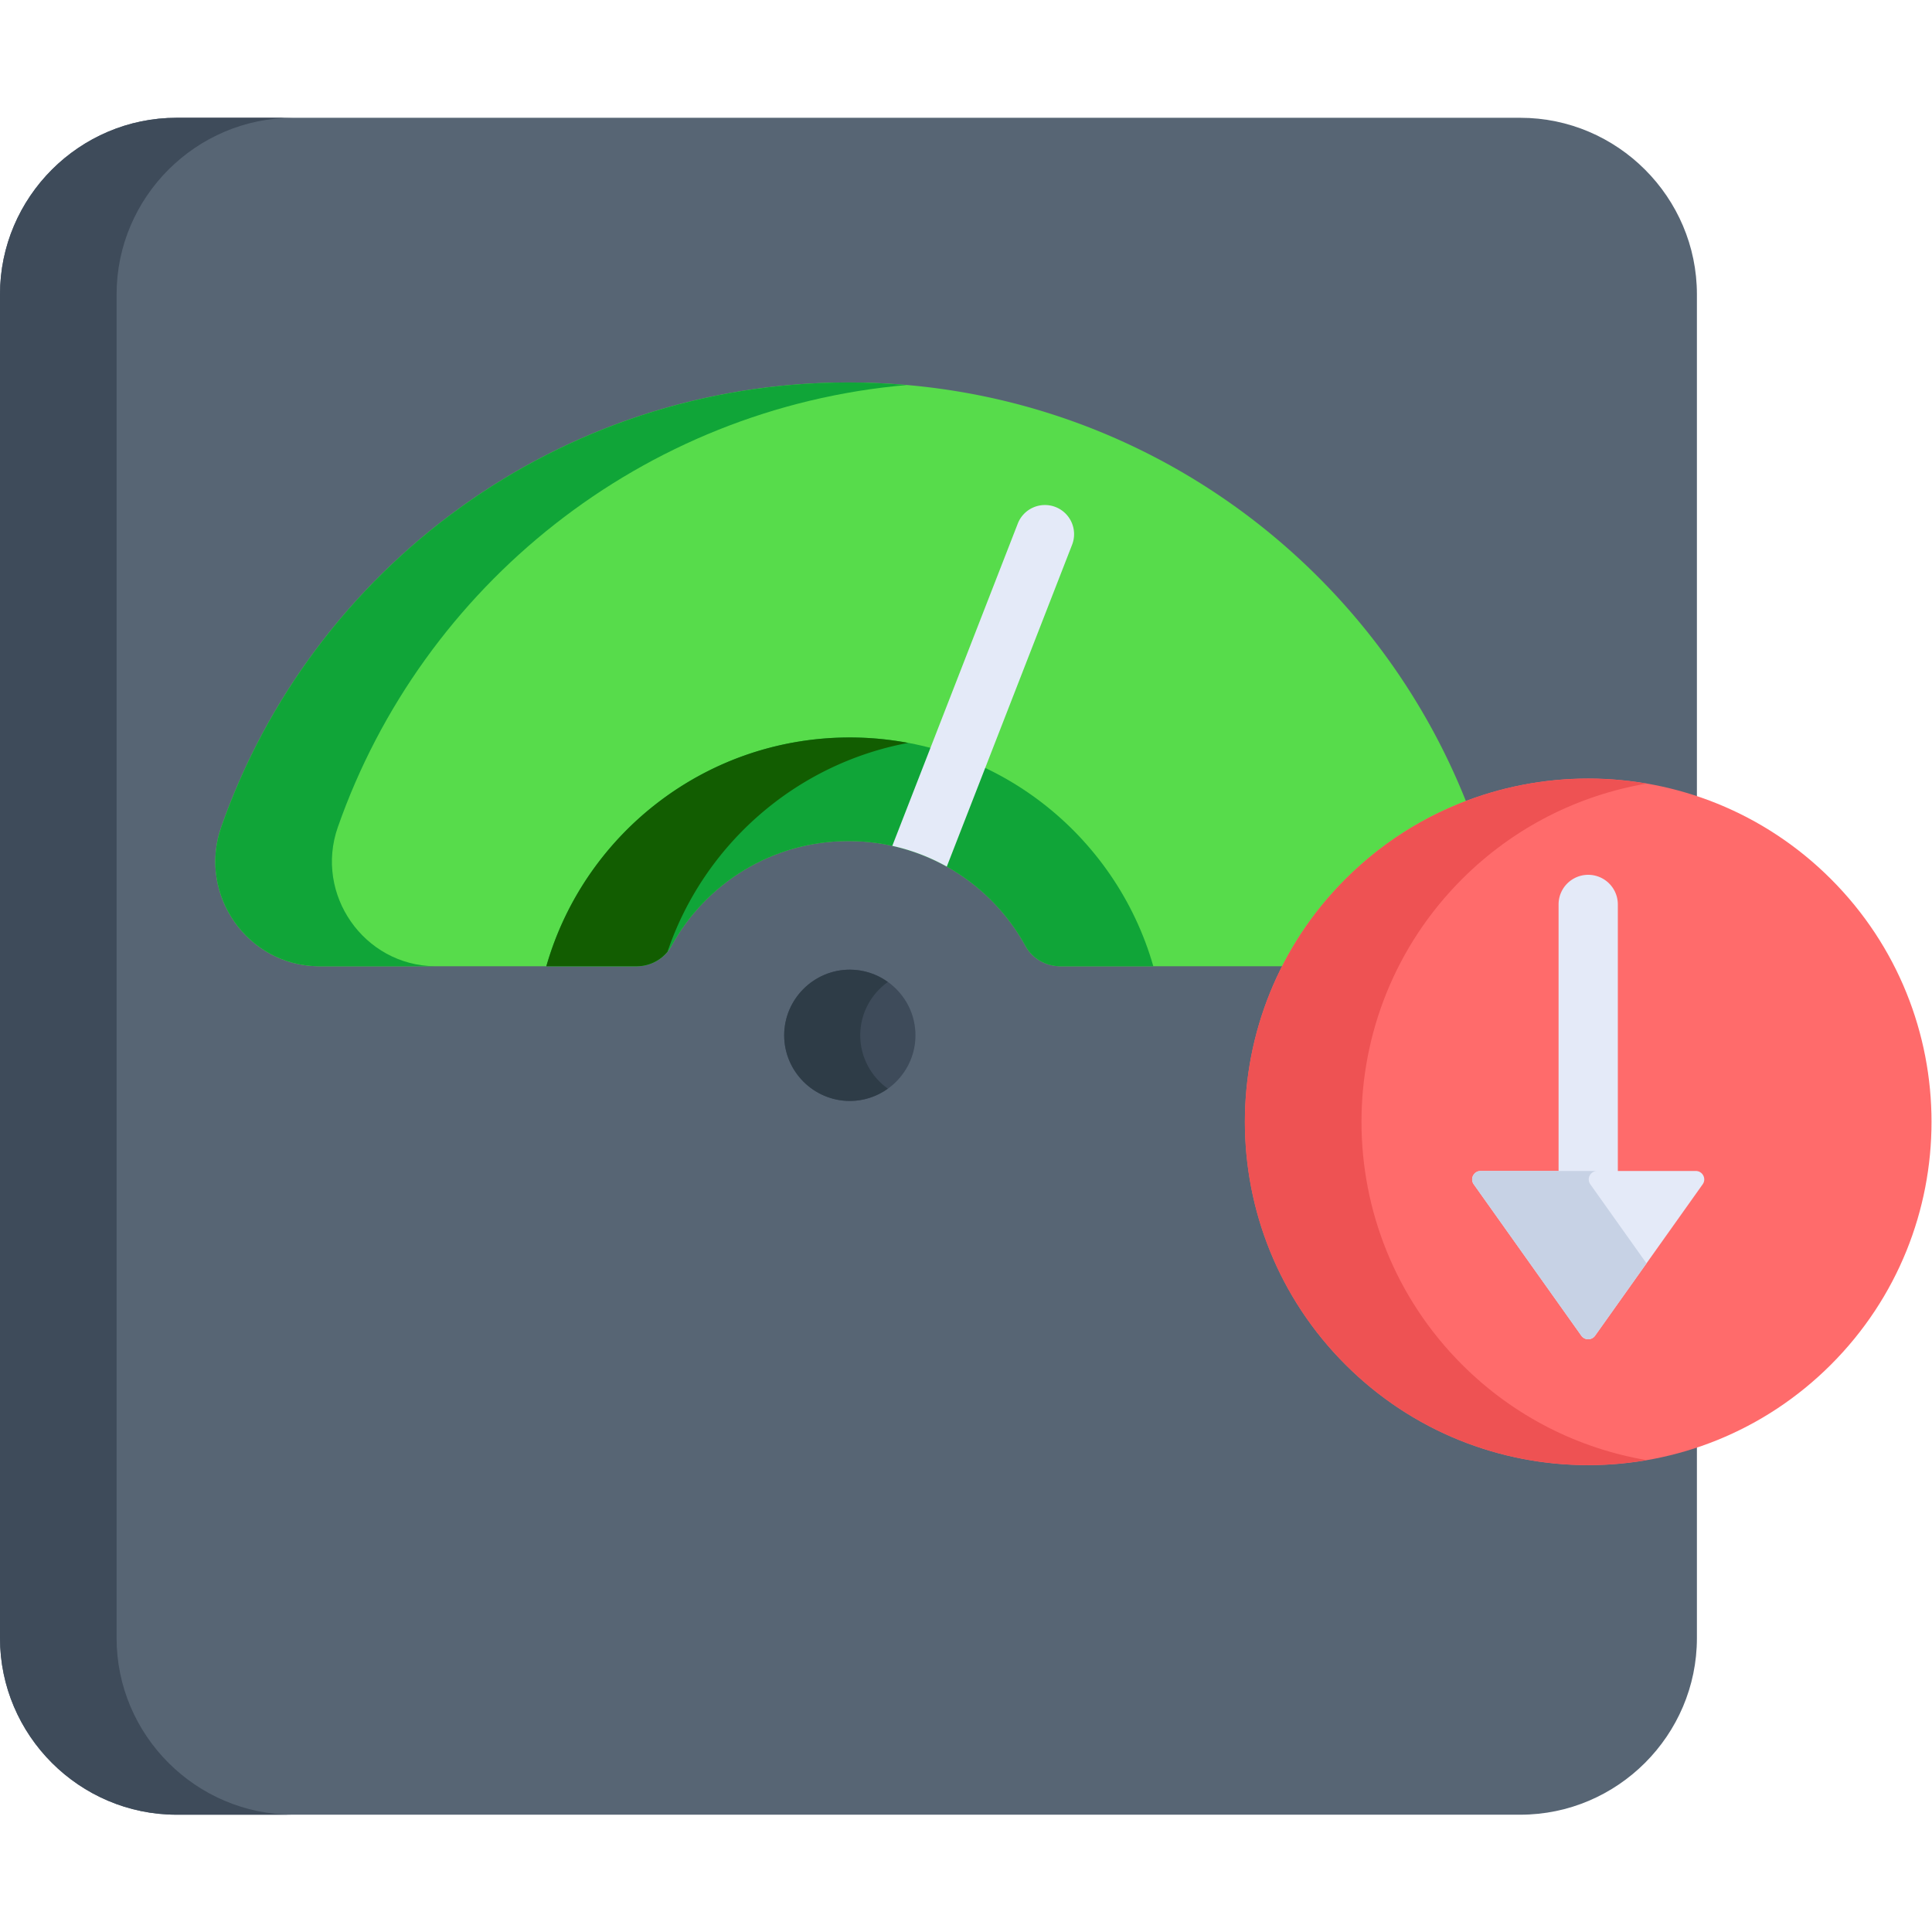 <?xml version="1.0" encoding="UTF-8"?> <svg xmlns="http://www.w3.org/2000/svg" xmlns:xlink="http://www.w3.org/1999/xlink" version="1.1" width="512" height="512" x="0" y="0" viewBox="0 0 682.667 682.667" style="enable-background:new 0 0 512 512" xml:space="preserve" class=""><g><defs><clipPath id="a"><path d="M0 512h512V0H0Z" fill="#000000" opacity="1" data-original="#000000"></path></clipPath></defs><g clip-path="url(#a)" transform="matrix(1.333 0 0 -1.333 0 682.667)"><path d="M0 0c-34.962 34.962-34.962 91.648 0 126.611 24.526 24.526 59.735 31.822 90.644 21.938v134.105c0 25.743-21.063 46.805-46.805 46.805h-356.201c-25.743 0-46.805-21.062-46.805-46.805V-73.547c0-25.743 21.062-46.805 46.805-46.805H43.839c25.742 0 46.805 21.062 46.805 46.805v51.609C59.735-31.822 24.526-24.526 0 0" style="fill-opacity:1;fill-rule:nonzero;stroke:none" transform="translate(359.167 151.446)" fill="#576574" data-original="#576574" class=""></path><path d="M0 0v356.201c0 25.743 21.062 46.805 46.805 46.805H15.898c-25.743 0-46.805-21.062-46.805-46.805V0c0-25.743 21.062-46.805 46.805-46.805h30.907C21.062-46.805 0-25.743 0 0" style="fill-opacity:1;fill-rule:nonzero;stroke:none" transform="translate(30.907 77.9)" fill="#3e4b5a" data-original="#3e4b5a" class=""></path><path d="M0 0c-76.863 0-142.222-49.237-166.268-117.89-6.225-17.775 6.904-36.648 25.736-36.852l.4-.002h83.975c3.81 0 7.386 2.011 9.217 5.352 9.086 16.585 26.696 27.833 46.94 27.833 20.244 0 37.854-11.248 46.94-27.833 1.83-3.341 5.407-5.352 9.217-5.352h61.935a89.477 89.477 0 0 0 16.17 22.057 89.103 89.103 0 0 0 30.139 19.854C138.974-46.834 74.961 0 0 0" style="fill-opacity:1;fill-rule:nonzero;stroke:none" transform="translate(224.906 410.744)" fill="#57dc4b" data-original="#8ac2ff" class="" opacity="1"></path><path d="M0 0c22.416 64 80.738 111.12 150.811 117.213-5.093.443-10.244.677-15.452.677C58.497 117.89-6.862 68.653-30.908 0c-6.225-17.774 6.904-36.648 25.736-36.852l.4-.002h30.907l-.4.002C6.903-36.648-6.226-17.774 0 0" style="fill-opacity:1;fill-rule:nonzero;stroke:none" transform="translate(89.546 292.853)" fill="#10a538" data-original="#54a0ff" class="" opacity="1"></path><path d="M0 0c-9.57 0-17.4-7.83-17.4-17.4 0-9.57 7.83-17.4 17.4-17.4 9.57 0 17.4 7.83 17.4 17.4C17.4-7.83 9.57 0 0 0" style="fill-opacity:1;fill-rule:nonzero;stroke:none" transform="translate(225.268 255.093)" fill="#3e4b5a" data-original="#3e4b5a" class=""></path><path d="M0 0c-38.224 0-70.439-25.635-80.45-60.644h23.931c3.81 0 7.386 2.011 9.217 5.352 9.085 16.585 26.696 27.833 46.94 27.833 20.244 0 37.854-11.248 46.94-27.833 1.83-3.341 5.406-5.352 9.217-5.352H80.45C70.438-25.635 38.224 0 0 0" style="fill-opacity:1;fill-rule:nonzero;stroke:none" transform="translate(225.268 316.644)" fill="#10a538" data-original="#54a0ff" class="" opacity="1"></path><path d="M0 0c9.6 28.273 33.883 49.749 63.777 55.335a84.063 84.063 0 0 1-15.454 1.442c-38.224 0-70.439-25.635-80.45-60.643h23.931C-4.996-3.866-1.974-2.434 0 0" style="fill-opacity:1;fill-rule:nonzero;stroke:none" transform="translate(176.945 259.866)" fill="#125d01" data-original="#338def" class="" opacity="1"></path><path d="M0 0a7.727 7.727 0 0 1-10.004-4.396l-33.26-85.425a53.113 53.113 0 0 0 14.443-5.5L4.396-10.003A7.725 7.725 0 0 1 0 0" style="fill-opacity:1;fill-rule:nonzero;stroke:none" transform="translate(279.792 377.732)" fill="#e4eaf8" data-original="#e4eaf8" class=""></path><path d="M0 0c35.539-35.54 35.539-93.161 0-128.701-35.54-35.54-93.161-35.54-128.701 0-35.54 35.54-35.54 93.161 0 128.701C-93.161 35.54-35.54 35.54 0 0" style="fill-opacity:1;fill-rule:nonzero;stroke:none" transform="translate(485.346 279.102)" fill="#ff6b6b" data-original="#ff6b6b"></path><path d="M0 0c-35.539 35.54-35.539 93.161 0 128.701 13.823 13.823 30.991 22.244 48.896 25.314-28.129 4.823-58.086-3.598-79.803-25.314-35.54-35.54-35.54-93.161 0-128.701C-9.19-21.717 20.767-30.137 48.896-25.314 30.991-22.245 13.823-13.823 0 0" style="fill-opacity:1;fill-rule:nonzero;stroke:none" transform="translate(387.552 150.401)" fill="#ee5253" data-original="#ee5253" class=""></path><path d="M0 0a7.854 7.854 0 0 0-7.854 7.854v77.041a7.854 7.854 0 0 0 15.708 0V7.854A7.855 7.855 0 0 0 0 0" style="fill-opacity:1;fill-rule:nonzero;stroke:none" transform="translate(420.996 187.487)" fill="#e4eaf8" data-original="#e4eaf8" class=""></path><path d="m0 0-28.522-40.135a2.236 2.236 0 0 0-3.645 0L-60.69 0c-1.052 1.48.006 3.53 1.822 3.53h57.047C-.006 3.53 1.052 1.48 0 0" style="fill-opacity:1;fill-rule:nonzero;stroke:none" transform="translate(451.34 198.197)" fill="#e4eaf8" data-original="#e4eaf8" class=""></path><path d="M0 0c-1.052 1.48.007 3.531 1.822 3.531h-30.907c-1.815 0-2.874-2.051-1.822-3.531l28.523-40.135a2.236 2.236 0 0 1 3.645 0l13.631 19.181z" style="fill-opacity:1;fill-rule:nonzero;stroke:none" transform="translate(421.557 198.197)" fill="#c7d2e5" data-original="#c7d2e5"></path><path d="M0 0c0 5.817 2.903 10.979 7.321 14.143C4.471 16.184.995 17.4-2.758 17.4c-9.57 0-17.4-7.83-17.4-17.4 0-9.57 7.83-17.4 17.4-17.4 3.753 0 7.229 1.216 10.079 3.257C2.903-10.979 0-5.817 0 0" style="fill-opacity:1;fill-rule:nonzero;stroke:none" transform="translate(228.026 237.693)" fill="#2e3c47" data-original="#2e3c47" class=""></path></g></g></svg> 